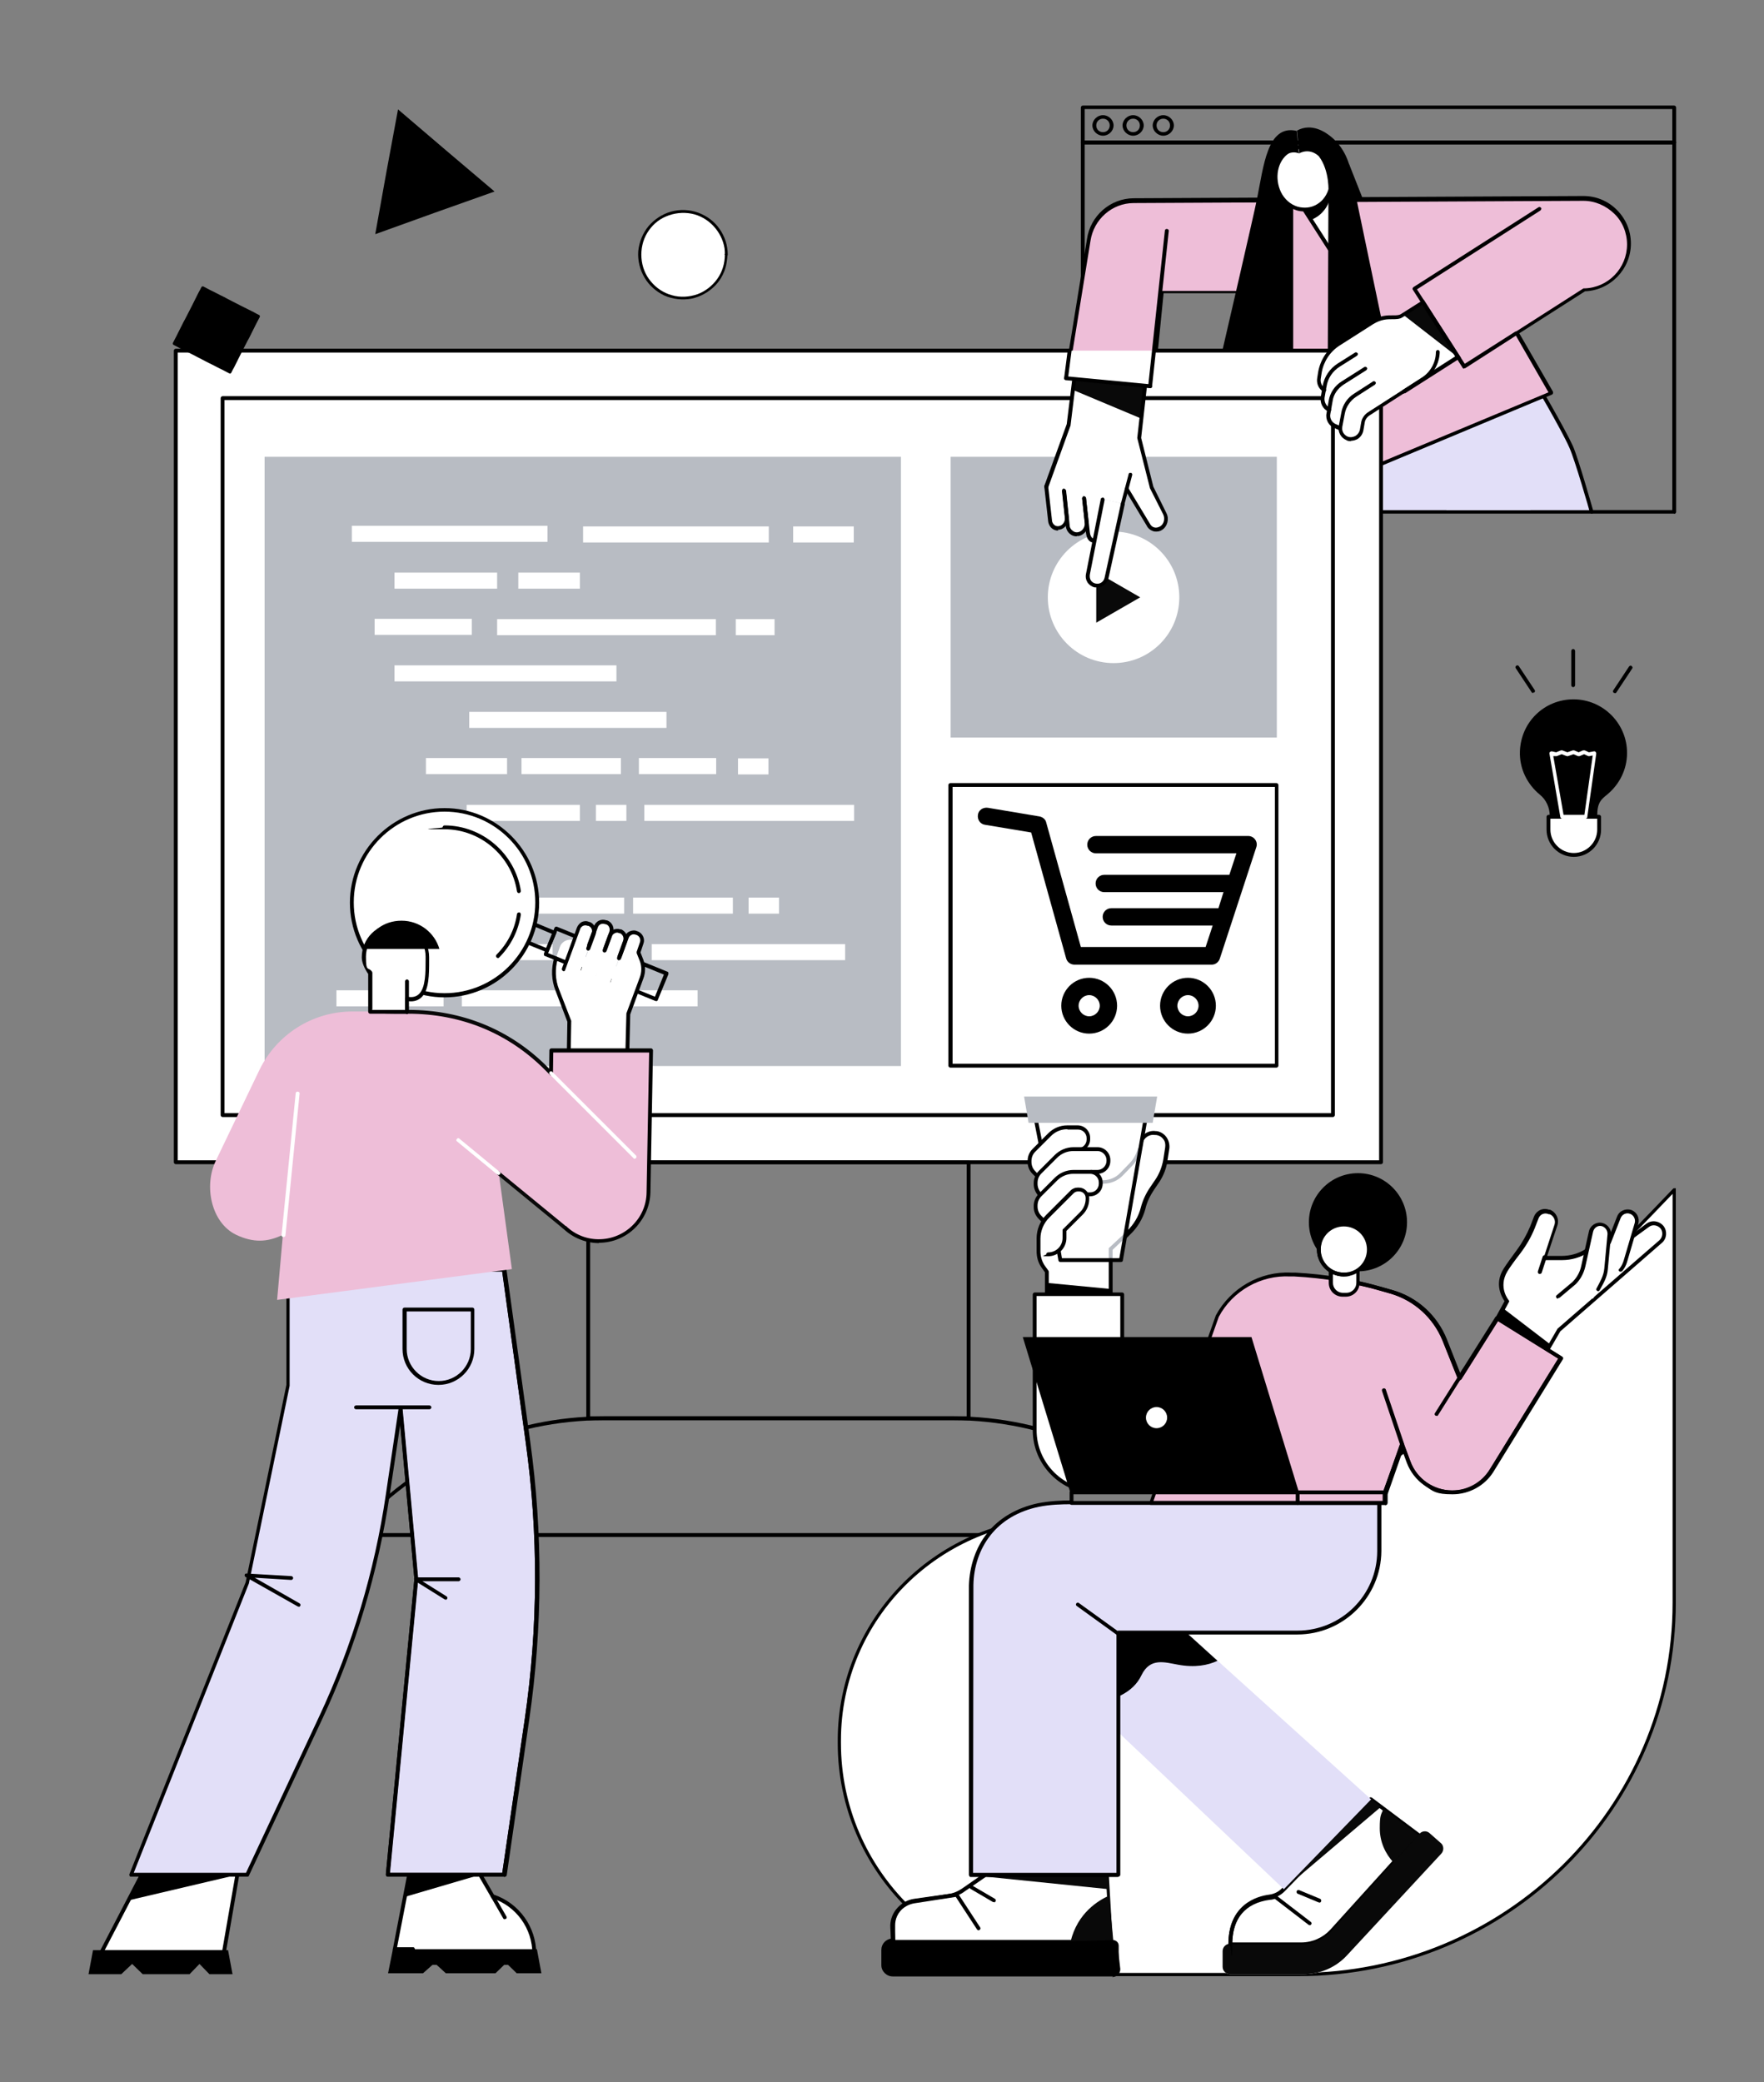 <svg xmlns="http://www.w3.org/2000/svg" id="OBJECTS" viewBox="0 0 550 649"><rect x="0" y="0" width="550" height="649" fill="#808080" stroke="none"/><defs><style>      .st0, .st1 {        fill: #fff;      }      .st1 {        stroke: #000;        stroke-miterlimit: 10;      }      .st2 {        fill: #eebed8;      }      .st3 {        fill: #090909;      }      .st4 {        fill: #e2dff8;      }      .st5 {        fill: #b8bcc3;      }      .st6 {        fill-rule: evenodd;      }    </style></defs><g id="Software_development_team"><g><g><path d="M522,45h-184.4c-.3,0-.6-.3-.6-.6v-10.9c0-.3.3-.6.6-.6h184.4c.3,0,.6.3.6.6v10.9c0,.3-.3.6-.6.6ZM338.2,43.8h183.2v-9.8h-183.2v9.8Z"></path><path d="M522,160.1h-184.4c-.3,0-.6-.3-.6-.6V44.4c0-.3.3-.6.6-.6h184.4c.3,0,.6.3.6.6v115.2c0,.3-.3.6-.6.6ZM338.2,159h183.2V45h-183.2v114Z"></path><path d="M343.9,42.3c-1.8,0-3.3-1.5-3.3-3.2s1.5-3.2,3.3-3.2,3.3,1.5,3.3,3.2-1.5,3.2-3.3,3.2ZM343.9,37c-1.2,0-2.1.9-2.1,2.1s.9,2.1,2.1,2.1,2.1-.9,2.1-2.1-.9-2.1-2.1-2.1Z"></path><path d="M353.3,42.3c-1.8,0-3.3-1.5-3.3-3.2s1.5-3.2,3.3-3.2,3.3,1.5,3.3,3.2-1.5,3.2-3.3,3.2ZM353.3,37c-1.2,0-2.1.9-2.1,2.1s.9,2.1,2.1,2.1,2.1-.9,2.1-2.1-.9-2.1-2.1-2.1Z"></path><path d="M362.7,42.3c-1.8,0-3.3-1.5-3.3-3.2s1.5-3.2,3.3-3.2,3.3,1.5,3.3,3.2-1.5,3.2-3.3,3.2ZM362.7,37c-1.2,0-2.1.9-2.1,2.1s.9,2.1,2.1,2.1,2.1-.9,2.1-2.1-.9-2.1-2.1-2.1Z"></path></g><g><g><polygon class="st4" points="443.8 133.2 451 159 496.3 159 490.9 141 490.9 141 478.1 117.8 443.8 133.2"></polygon><path d="M496.3,160.1c-.3,0-.5-.2-.6-.4,0-.2-4.7-16.5-6.4-20.2-2.4-5.5-11.7-21.3-11.8-21.4-.2-.3,0-.6.2-.8.3-.2.6,0,.8.2.4.6,9.4,16,11.9,21.5,1.7,3.8,6.2,19.7,6.4,20.4,0,.3,0,.6-.4.7,0,0-.1,0-.2,0Z"></path><polygon class="st4" points="477.2 159 465 124.3 430.6 137.7 430.8 159 477.2 159"></polygon></g><g><path class="st2" d="M507.8,76.1c0,7.8-6.1,14.1-13.9,14.3l-21.1,13.5,10.8,18.7-58.2,24.3-35.8-56h-27.5c0,.1-3.7,36.7-3.7,36.7l-27.4-2.3,8.2-50.5c1-6.9,6.9-12.3,14.1-12.3l131.7-.6h.9s7.6,0,7.6,0c7.9,0,14.3,6.3,14.3,14.2Z"></path><path d="M425.5,147.4c-.2,0-.4,0-.5-.3l-35.6-55.7h-26.6c0,.1-3.6,36.2-3.6,36.2,0,.3-.3.6-.6.5l-27.4-2.3c-.2,0-.3,0-.4-.2-.1-.1-.1-.3-.1-.5l8.2-50.5c1-7.3,7.3-12.8,14.6-12.8l140.2-.7s0,0,0,0c3.9,0,7.6,1.5,10.4,4.3,2.8,2.8,4.4,6.5,4.4,10.5,0,8-6.4,14.6-14.3,14.9l-20.5,13.1,10.5,18.2c0,.1.1.3,0,.5,0,.2-.2.3-.3.4l-58.2,24.3c0,0-.2,0-.2,0ZM389.7,90.3c.2,0,.4.1.5.3l35.5,55.5,57.1-23.8-10.4-18.1c-.2-.3,0-.6.2-.8l21.1-13.5c0,0,.2,0,.3,0,7.4-.2,13.3-6.3,13.3-13.7,0-3.6-1.4-7.1-4-9.6-2.6-2.5-6-4-9.6-4s0,0,0,0l-140.2.7c-6.8,0-12.5,5.1-13.5,11.8l-8.1,49.9,26.2,2.2,3.6-36c0-.3.3-.5.6-.5h27.5c0-.1,0-.1,0-.1Z"></path></g><g><polygon points="393.8 109.1 403.2 109.1 403.2 57.3 395.7 49.7 393.8 109.1"></polygon><g><polygon class="st0" points="420.7 67.5 414.5 77.6 404 61.1 412.9 55.4 420.7 67.5"></polygon><path d="M414.5,78.2c-.2,0-.4-.1-.5-.3l-10.5-16.4c0-.1-.1-.3,0-.4,0-.2.1-.3.3-.4l9-5.7c.3-.2.6,0,.8.2l7.7,12.1c.1.2.1.4,0,.6l-6.2,10.1c-.1.2-.3.3-.5.3h0ZM404.8,61.3l9.7,15.1,5.5-9-7.2-11.3-8,5.1Z"></path></g><path d="M415.1,58.8l-2.2-3.4-9,5.7,4.8,7.5c.9-.4,2.7-1.2,4.1-3,2.3-2.8,2.3-6,2.2-6.9Z"></path><g><path class="st0" d="M413.6,50.2c2.9,4.6,1.9,11.3-2.8,14-4.2,2.5-9.7.8-12.1-4.1-2.2-4.5-1.2-10.2,2.6-12.9,4-2.8,9.3-1.6,12.2,2.9Z"></path><path d="M406.7,65.9c-.9,0-1.8-.1-2.6-.4-2.5-.8-4.6-2.6-5.8-5.1-2.3-4.9-1.1-10.9,2.8-13.6,2-1.4,4.4-1.9,6.7-1.4,2.5.5,4.8,2.1,6.3,4.5,1.6,2.5,2.1,5.8,1.4,8.7-.6,2.7-2.2,4.8-4.4,6.1-1.4.8-2.9,1.2-4.5,1.2ZM406.1,46.4c-1.5,0-3,.5-4.3,1.4-3.5,2.4-4.5,7.7-2.4,12.1,1.1,2.2,2.9,3.8,5.1,4.5,2.1.6,4.3.4,6.1-.7,1.9-1.1,3.2-3,3.8-5.3.6-2.6.2-5.6-1.3-7.8-1.4-2.1-3.3-3.6-5.5-4-.5,0-1-.1-1.5-.1Z"></path></g><path class="st0" d="M410.8,57.9c-.3,1.1-.9,2.1-1.9,2.8-2.1,1.7-5.1,1.5-7-.3l8.9-2.6Z"></path><path d="M405.2,47.9s-13.7-7.4-7.4,41.5l2.8,20h-19.5s10.1-43.6,10.8-47.3c2.1-10.3,3.2-23.4,12.4-21.3l.7,7.1Z"></path><path d="M414,109.3h18.8s-10.8-51.5-11.6-55.7c-.7-4.1-2.8-8.2-6.1-10.9-1.8-1.5-6.1-4.5-10.7-2l.7,7.1s3.1-1.9,6.1.9c3.5,4.6,3,11.5,3,11.5l-.2,49.1Z"></path><polygon points="420.5 50.8 425 62.2 421.6 62.3 420.5 50.8"></polygon></g></g><g><g><g><polygon class="st0" points="359.9 109.3 430.6 109.3 430.6 362.3 54.8 362.3 54.8 109.3 333.4 109.3 359.9 109.3"></polygon><path d="M430.6,362.9H54.8c-.3,0-.6-.3-.6-.6V109.3c0-.3.3-.6.6-.6h278.6c.3,0,.6.3.6.6s-.3.6-.6.6H55.4v251.8h374.6V109.9h-70.1c-.3,0-.6-.3-.6-.6s.3-.6.6-.6h70.7c.3,0,.6.3.6.6v253c0,.3-.3.6-.6.6Z"></path></g><g><rect class="st0" x="69.4" y="124.1" width="346.2" height="223.5"></rect><path d="M415.5,348.2H69.4c-.3,0-.6-.3-.6-.6V124.1c0-.3.3-.6.6-.6h346.2c.3,0,.6.3.6.6v223.5c0,.3-.3.6-.6.6ZM70,347h345V124.7H70v222.3Z"></path></g><path d="M302,442.7h-118.6c-.3,0-.6-.3-.6-.6v-79.8c0-.3.3-.6.6-.6h118.6c.3,0,.6.3.6.6v79.8c0,.3-.3.6-.6.6ZM184,441.5h117.4v-78.6h-117.4v78.6Z"></path><path d="M376.4,479.1H109.1c-.2,0-.5-.1-.5-.4,0-.2,0-.5.1-.6l2.9-3.1c19.7-21.3,47.7-33.5,76.8-33.5h108.9c29,0,57,12.2,76.8,33.5l2.9,3.1c.2.2.2.4.1.6,0,.2-.3.4-.5.4ZM110.4,477.9h264.6l-2-2.1c-19.5-21-47.2-33.1-75.9-33.1h-108.9c-28.7,0-56.4,12.1-75.9,33.1l-2,2.1Z"></path></g><g><g><rect class="st5" x="82.5" y="142.4" width="198.4" height="189.9"></rect><g><rect class="st0" x="123" y="207.4" width="69.2" height="5"></rect><g><rect class="st0" x="123" y="178.5" width="32" height="5"></rect><rect class="st0" x="161.6" y="178.5" width="19.2" height="5"></rect></g><rect class="st0" x="133.5" y="265.3" width="26.6" height="5"></rect><g><rect class="st0" x="104.9" y="308.7" width="33.4" height="5"></rect><rect class="st0" x="144" y="308.7" width="73.5" height="5"></rect></g><g><rect class="st0" x="200.9" y="250.9" width="65.4" height="5"></rect><rect class="st0" x="145.5" y="250.9" width="35.3" height="5"></rect><rect class="st0" x="185.8" y="250.9" width="9.5" height="5"></rect></g><g><rect class="st0" x="120.6" y="279.8" width="27.4" height="5"></rect><rect class="st0" x="197.4" y="279.8" width="31.1" height="5"></rect><rect class="st0" x="153.3" y="279.8" width="41.3" height="5"></rect><rect class="st0" x="233.4" y="279.8" width="9.5" height="5"></rect></g><g><rect class="st0" x="132.8" y="236.3" width="25.3" height="5"></rect><rect class="st0" x="162.6" y="236.3" width="31" height="5"></rect><rect class="st0" x="199.2" y="236.3" width="24.1" height="5"></rect><rect class="st0" x="230.1" y="236.4" width="9.5" height="5"></rect></g><rect class="st0" x="146.3" y="221.9" width="61.5" height="5"></rect><g><rect class="st0" x="109.7" y="163.9" width="61" height="5"></rect><rect class="st0" x="181.8" y="164.1" width="57.9" height="5"></rect><rect class="st0" x="247.3" y="164.1" width="18.9" height="5"></rect></g><g><rect class="st0" x="203.2" y="294.3" width="60.3" height="5"></rect><rect class="st0" x="134.2" y="294.3" width="38.1" height="5"></rect></g><g><rect class="st0" x="229.4" y="193" width="12.1" height="5"></rect><rect class="st0" x="116.8" y="192.9" width="30.3" height="5"></rect><rect class="st0" x="155" y="193" width="68.2" height="5"></rect></g></g></g><g><g><rect class="st0" x="296.4" y="244.7" width="101.7" height="87.5"></rect><path d="M398,332.8h-101.7c-.3,0-.6-.3-.6-.6v-87.5c0-.3.3-.6.6-.6h101.7c.3,0,.6.3.6.6v87.5c0,.3-.3.6-.6.6ZM297,331.6h100.5v-86.3h-100.5v86.3Z"></path></g><rect class="st5" x="296.4" y="142.4" width="101.7" height="87.5"></rect><g><circle class="st0" cx="347.2" cy="186.2" r="20.5"></circle><polygon class="st3" points="355.5 186.2 341.8 178.3 341.8 194.1 355.5 186.2"></polygon></g></g></g></g><g><g><g><path class="st0" d="M343.7,153.1l-5.9,1,1.3,12c.2,1.8,1.7,3,3.3,2.7s2.8-1.9,2.6-3.7l-1.3-12Z"></path><path class="st0" d="M337.4,150.9l-5.9,1,1.3,12c.2,1.8,1.7,3,3.3,2.7,1.6-.3,2.8-1.9,2.6-3.7l-1.3-12Z"></path><path class="st0" d="M331.4,150.8l-5.2.9,1.2,10.7c.2,1.6,1.5,2.6,2.9,2.4s2.5-1.7,2.3-3.3l-1.2-10.7Z"></path><path class="st0" d="M350.1,157l-5.7-1.3-5.1,23.2c-.3,1.6.7,3.2,2.2,3.5,1.6.3,3.2-.7,3.5-2.2l5.1-23.2Z"></path><path class="st0" d="M355.5,136.9l-8.1,8.9,10.6,17.6c.8,1.5,2.6,2,4,1.1,1.4-.9,2-2.9,1.2-4.4l-4.2-8.3-3.6-14.9Z"></path><polygon class="st0" points="355.2 136.5 357 120.4 334.8 117.8 333.2 132.3 326.2 151.7 350.1 157 355.2 136.5"></polygon></g><polygon class="st3" points="357.4 120.2 334.8 117.8 334.2 121.4 355.9 130.5 357.4 120.2"></polygon><g><path d="M341,169.2s0,0,0,0c-2.1-.3-2.3-2.4-2.4-3.1l-1.2-10.7c0-.3.2-.6.5-.7.3,0,.6.2.7.5l1.2,10.7c.2,1.6.8,1.9,1.4,2.1.3,0,.5.4.5.7,0,.3-.3.5-.6.5Z"></path><path d="M335.7,167.2c-.7,0-1.4-.2-2-.7-.8-.6-1.3-1.5-1.4-2.6l-1.1-10.7c0-.3.2-.6.5-.7.3,0,.6.2.7.5l1.1,10.7c0,.7.4,1.4,1,1.8.5.4,1.1.5,1.6.4,1.3-.2,2.3-1.6,2.1-3l-.8-7.5c0-.3.2-.6.5-.7.3,0,.6.2.7.5l.8,7.5c.2,2.1-1.2,4-3.1,4.4-.2,0-.4,0-.6,0Z"></path><path d="M329.9,165.4c-.6,0-1.3-.2-1.8-.6-.7-.5-1.2-1.4-1.3-2.4l-1.2-10.7c0-.3.2-.6.5-.7.3,0,.6.2.7.5l1.2,10.7c0,.6.4,1.2.8,1.5.4.3.9.4,1.4.3,1.1-.2,2-1.4,1.8-2.7l-.9-8.3c0-.3.2-.6.5-.7.3,0,.6.2.7.5l.9,8.3c.2,1.9-1.1,3.7-2.8,4-.2,0-.4,0-.5,0Z"></path><path d="M342.1,183.1c-.3,0-.5,0-.8,0-.9-.2-1.7-.8-2.2-1.5-.5-.8-.7-1.7-.5-2.7l4.6-23.3c0-.3.4-.5.7-.5.3,0,.5.4.5.7l-4.6,23.3c-.1.6,0,1.3.3,1.8.3.5.9.9,1.5,1,1.3.3,2.5-.5,2.8-1.8l5.1-23.2c0-.3.4-.5.7-.5.3,0,.5.4.5.7l-5.1,23.2c-.4,1.6-1.8,2.8-3.5,2.8Z"></path><path d="M360.5,165.7c-.3,0-.6,0-.9-.1-.9-.3-1.7-.9-2.1-1.8l-6.7-11.1c-.2-.3,0-.6.2-.8.3-.2.6,0,.8.2l6.7,11.1c.3.6.8,1.1,1.4,1.2.6.2,1.2,0,1.8-.3,1.2-.7,1.6-2.4,1-3.7l-4.2-8.3s0,0,0-.1l-3.9-15.4c0,0,0-.1,0-.2l1.8-16.1c0-.3.3-.6.7-.5.3,0,.6.3.5.7l-1.8,16,3.8,15.2,4.1,8.3c.9,1.8.3,4.1-1.4,5.2-.6.4-1.2.5-1.8.5Z"></path><path d="M350.1,157.6c0,0-.1,0-.2,0-.3,0-.5-.4-.4-.7l2.4-9.1c0-.3.4-.5.7-.4.3,0,.5.4.4.7l-2.4,9.1c0,.3-.3.4-.6.4Z"></path><path d="M326.2,152.3c0,0-.1,0-.2,0-.3-.1-.5-.5-.4-.8l7-19.3,1.7-13.8c0-.3.3-.6.7-.5.3,0,.6.3.5.7l-1.7,13.9s0,0,0,.1l-7,19.4c0,.2-.3.4-.6.4Z"></path></g></g><path d="M358.5,121s0,0,0,0c-.3,0-.6-.3-.5-.7l5.2-48.4c0-.3.3-.6.7-.5.3,0,.6.3.5.7l-5.2,48.4c0,.3-.3.5-.6.5Z"></path></g><g><path d="M456.5,114.9c-.2,0-.4,0-.5-.3l-15.5-24.3c-.2-.3,0-.6.2-.8l39-24.9c.3-.2.6,0,.8.2s0,.6-.2.8l-38.5,24.6,14.9,23.2,15.7-10c.3-.2.6,0,.8.2.2.3,0,.6-.2.8l-16.2,10.4c0,0-.2,0-.3,0Z"></path><g><path class="st0" d="M437,98.4c-1.9,1.2-4.7-.7-9.1,2.1l-10.5,6.7c-3.1,2-5.3,5.2-5.9,8.8l-.3,1.9c-.3,1.5.4,2.9,1.6,3.7h0s-.4,2.1-.4,2.1c-.3,1.6.6,3.2,2.1,3.9l-.2,1.3c-.3,1.7.6,3.4,2.2,4l1.4.6c0,1.4.8,2.7,2.1,3.2,2,.8,4.2-.5,4.5-2.6l.4-2.3c.2-1.1.8-2.1,1.8-2.7l11-7,5.8-3.7,11.1-7.1-10.9-17.1-6.6,4.2Z"></path><polygon class="st3" points="437.5 98.1 454.5 111.3 443.6 94.1 437.5 98.1"></polygon><g><path d="M414.4,128.3c0,0-.2,0-.2,0-1.8-.8-2.7-2.7-2.4-4.6l.6-3.4c.5-2.9,2.2-5.4,4.7-7l5.4-3.4c.3-.2.6,0,.8.2.2.3,0,.6-.2.8l-5.4,3.4c-2.2,1.4-3.7,3.6-4.1,6.2l-.6,3.4c-.2,1.4.5,2.7,1.7,3.3.3.1.4.5.3.8-.1.2-.3.3-.5.3Z"></path><path d="M417.8,134.1c0,0-.1,0-.2,0l-1.4-.6c-1.9-.7-3-2.7-2.6-4.7l.7-4c.4-2.4,1.9-4.6,4-5.9l7.1-4.5c.3-.2.6,0,.8.2.2.3,0,.6-.2.8l-7.1,4.5c-1.8,1.2-3.1,3-3.4,5.1l-.7,4c-.3,1.4.5,2.8,1.9,3.3l1.4.6c.3.1.5.5.3.8,0,.2-.3.4-.6.4Z"></path><path d="M437.6,122.7c-.2,0-.4,0-.5-.3-.2-.3,0-.6.2-.8l16.4-10.5-10.3-16.1-6.1,3.9c-.9.6-2,.6-3.1.6-1.7,0-3.5,0-6,1.5l-10.5,6.7c-3,1.9-5,5-5.6,8.4l-.3,1.9c-.2,1.2.3,2.4,1.4,3.1.3.2.4.5.2.8-.2.3-.5.4-.8.2-1.5-.9-2.2-2.6-1.9-4.3l.3-1.9c.7-3.8,2.9-7.2,6.2-9.2l10.5-6.7c2.8-1.8,5-1.7,6.7-1.7,1,0,1.8,0,2.4-.4l7.1-4.5,11.6,18.1-17.4,11.1c0,0-.2,0-.3,0Z"></path><path d="M421.2,137.5c-.5,0-1,0-1.4-.3-1.7-.7-2.7-2.5-2.4-4.3l.8-4.2c.4-2.5,1.9-4.7,4-6l5.9-3.8c.3-.2.6,0,.8.2.2.3,0,.6-.2.8l-5.9,3.8c-1.8,1.2-3.1,3.1-3.5,5.2l-.8,4.2c-.2,1.3.5,2.5,1.7,3,.8.3,1.6.2,2.4-.2.7-.4,1.2-1.1,1.4-1.9l.4-2.3c.2-1.3,1-2.4,2-3.1l16.8-10.8c2.8-1.8,4.5-4.8,4.5-8.1,0-.3.3-.6.6-.6.3,0,.6.3.6.6-.1,3.7-2,7-5.1,9l-16.8,10.8c-.8.5-1.4,1.4-1.5,2.3l-.4,2.3c-.2,1.2-.9,2.2-1.9,2.8-.6.3-1.3.5-1.9.5Z"></path></g></g></g></g><g><path class="st1" d="M522,370.9v128.7c0,64-52.4,115.9-117.1,115.9h-70.3c-40.2,0-72.9-32.3-72.9-72.1v-.9c0-38.2,31.3-69.2,69.9-69.2h40.8c28.2,0,55.4-10.5,76.1-29.5,32.1-29.4,73.5-72.9,73.5-72.9Z"></path><g><g><g><g><g><path class="st0" d="M345.2,584.3l1.3,20.9c1,0,1.6.4,1.6,1.4l.8,7.1c0,1-.8,1.9-1.9,1.9h-68.6c-1.6,0-3-1.3-3-3v-4.8c0-1.6,1.3-3,3-3v-4.7c0-3.9,2.9-7.2,6.7-7.7l10.7-1.5c1.7-.2,3.3-.9,4.7-1.9l6.9-4.7h37.8Z"></path><path d="M347,616.1h-68.6c-2,0-3.6-1.6-3.6-3.5v-4.8c0-1.8,1.3-3.2,3-3.5v-4.1c0-4.1,3.1-7.7,7.2-8.3l10.7-1.5c1.6-.2,3.1-.9,4.4-1.8l6.9-4.8c0,0,.2-.1.3-.1h37.8c.3,0,.6.2.6.6l1.2,20.4c1.3.2,1.6,1.1,1.6,2l.8,7.1s0,0,0,0c0,1.4-1.1,2.5-2.5,2.5ZM307.6,584.9l-6.7,4.6c-1.4,1.1-3.2,1.8-4.9,2l-10.7,1.5c-3.5.5-6.2,3.6-6.2,7.1v4.7c0,.3-.3.6-.6.6-1.3,0-2.4,1.1-2.4,2.4v4.8c0,1.3,1.1,2.4,2.4,2.4h68.6c.7,0,1.3-.6,1.3-1.3l-.8-7s0,0,0,0c0-.6-.1-.8-1-.8s-.6-.2-.6-.6l-1.2-20.3h-37.1Z"></path></g><polygon class="st3" points="306.5 584.9 307.4 584.3 345.2 584.3 345.7 588.9 306.5 584.9"></polygon><path d="M347.1,604.8c1,0,1.7.8,1.7,1.7v7.1c0,1-.8,1.9-1.9,1.9h-68.6c-1.6,0-3-1.3-3-3v-4.8c0-1.6,1.3-3,3-3h68.7Z"></path><g><path d="M278.4,605.4c-.3,0-.6-.2-.6-.6l-.2-3.8c-.3-4.4,2.8-8.2,7.2-8.9l12.9-2c.5,0,1,.1,1.3.6l6.6,10.1c.2.3.1.6-.2.8-.3.2-.6.1-.8-.2l-6.6-10.1s0,0,0,0l-12.9,2c-3.7.6-6.4,3.8-6.2,7.6l.2,3.8c0,.3-.2.6-.6.6,0,0,0,0,0,0Z"></path><path d="M309.9,592.9c-.1,0-.2,0-.3,0l-7-4.1c-.3-.2-.4-.5-.2-.8.2-.3.5-.4.8-.2l7,4.1c.3.2.4.5.2.8-.1.2-.3.3-.5.3Z"></path></g><path class="st3" d="M333.8,605.2c2.2-9,8.7-12.8,12-14.3l1.3,13.9c.4,0-13.2.3-13.2.3Z"></path></g><path class="st0" d="M383.6,606.1h22.1c3.6,0,7.1-1.5,9.5-4.2l27-29.9.4-.4c.8-.9,2.2-1,3.1-.2l3.4,3c1.1.8,1.2,2.4.3,3.4l-29.4,31.7c-3.5,3.8-8.4,5.9-13.6,5.9h-22.9c-1.2,0-2.3-1-2.3-2.3v-4.9c0-1.2,1-2.3,2.3-2.3Z"></path><g><g><path class="st0" d="M427.5,560.9l14.8,11.1-27,29.9c-2.4,2.7-5.9,4.2-9.5,4.2h-22.1c0-11.8,8-14.3,12.2-14.9,1.7-.2,3.3-1,4.5-2.3l27.2-28.1Z"></path><path d="M405.7,606.7h-22.1c-.3,0-.6-.3-.6-.6,0-12.5,8.9-15,12.7-15.5,1.6-.2,3-.9,4.1-2.1l27.2-28.1c.2-.2.5-.2.8,0l14.8,11.1c.1.1.2.3.2.4,0,.2,0,.3-.2.5l-27,29.9c-2.5,2.8-6.2,4.4-10,4.4ZM384.2,605.5h21.5c3.5,0,6.8-1.5,9.1-4l26.6-29.4-13.8-10.4-26.9,27.7c-1.3,1.4-3,2.2-4.8,2.5-4.3.5-11.4,3-11.7,13.7Z"></path></g><polygon class="st3" points="430.6 563.2 400.3 588.9 427.5 560.9 430.6 563.2"></polygon><path class="st3" d="M383.6,606.1h22.1c3.6,0,7.1-1.5,9.5-4.2l27-29.9.4-.4c.8-.9,2.2-1,3.1-.2l3.4,3c1.1.8,1.2,2.4.3,3.4l-29.4,31.7c-3.5,3.8-8.4,5.9-13.6,5.9h-22.9c-1.2,0-2.3-1-2.3-2.3v-4.9c0-1.2,1-2.3,2.3-2.3Z"></path><path class="st3" d="M434.5,580.6c-2.6-2.8-4.3-6.5-4.3-10.7s.4-4.2,1.2-6.1l10.8,8.2-7.8,8.6Z"></path><g><path d="M383.6,606.7c-.3,0-.6-.3-.6-.6,0-11.1,7-14.4,12.9-15.1.5,0,1-.2,1.5-.4.3-.1.7,0,.8.4.1.3,0,.7-.4.8-.6.2-1.2.4-1.8.4-7.7,1-11.8,5.8-11.8,13.9s-.3.6-.6.6Z"></path><path d="M408.4,600.1c-.1,0-.3,0-.4-.1l-10.8-8.3c-.3-.2-.3-.6-.1-.8.2-.3.6-.3.8-.1l10.8,8.3c.3.2.3.6.1.8-.1.2-.3.2-.5.2Z"></path><path d="M411.3,593c0,0-.2,0-.2,0l-6.5-2.7c-.3-.1-.4-.5-.3-.8.1-.3.5-.4.8-.3l6.5,2.7c.3.1.4.5.3.8,0,.2-.3.4-.6.4Z"></path></g></g><g><g><polygon class="st4" points="364.7 504.2 427.5 560.9 400.3 588.9 331.4 523.6 345.8 508.6 364.7 504.2"></polygon><path d="M345.8,508.6l18.9-4.4,14.9,13.5c-3,1.4-7,2.2-12.4,1.2-4-.7-8.6-2.3-11.3,3.3-2.6,5.5-8.8,8.1-16.4,9l-8.1-7.7,14.4-15Z"></path></g><g><path class="st4" d="M430.1,468.8v14.9c-.1,14.1-11.5,25.4-25.6,25.4h-55.8v75.5h-45.9v-90.3c.2-14.1,11.6-25.5,25.7-25.5h101.6Z"></path><g><path d="M348.6,509.8c-.1,0-.2,0-.3-.1l-12.6-9.1c-.3-.2-.3-.6-.1-.8.2-.3.6-.3.8-.1l12.6,9.1c.3.2.3.6.1.8-.1.2-.3.2-.5.2Z"></path><path d="M348.6,585.1h-45.9c-.2,0-.3,0-.4-.2s-.2-.3-.2-.4v-90.3c.2-6,2.1-11.8,5.7-16.3,3.6-4.6,9.2-7.9,15.8-9.3,3.6-.7,7.3-.9,10.5-.9.3,0,.6.3.6.6,0,.3-.3.6-.6.6-3.1,0-6.8.1-10.2.8-6.3,1.3-11.6,4.4-15.1,8.9-3.4,4.3-5.2,9.8-5.3,15.5,0,0,0,.2-.1,89.7h44.7v-74.9c0-.3.3-.6.6-.6h55.8c13.7,0,24.9-11.1,24.9-24.8v-15.2c0-.3.3-.6.7-.6.3,0,.6.3.6.6v15.2c-.1,14.3-11.8,26-26.2,26h-55.2v74.9c0,.3-.3.6-.6.6Z"></path></g></g></g></g><g><g><path class="st0" d="M346.3,386.9v17.6h-19.8v-8.1l-1.1-1.5c-1-1.4-1.5-3.1-1.5-4.9v-3.2h22.4Z"></path><g><path class="st0" d="M363.9,357.6l-.6,3.9c-.3,2.3-1.2,4.4-2.5,6.3l-1.7,2.5c-1.3,1.9-2.2,4-2.8,6.2-.5,2.1-1.7,5-4.5,7.6l-7.9,7.5,3.4-23.1,5.3-5.5c1.6-1.6,2.6-3.7,2.9-5.9v-.7c.4-2.2,2.5-3.7,4.7-3.4h.3c2.2.4,3.7,2.4,3.4,4.6Z"></path><path d="M350.8,385.7c-.2,0-.3,0-.4-.2-.2-.2-.2-.6,0-.8l1-1c2.1-2,3.6-4.5,4.3-7.3.6-2.3,1.6-4.4,2.9-6.3l1.7-2.5c1.2-1.8,2-3.9,2.4-6.1l.6-3.9c.1-.9,0-1.8-.6-2.5-.5-.7-1.3-1.2-2.3-1.3h-.3c-1.9-.3-3.6,1-3.9,2.8v.7c-.2.5-.3.9-.4,1.4,0,.3-.4.5-.7.4-.3,0-.5-.4-.4-.7.1-.4.2-.8.3-1.2v-.7c.5-2.5,2.8-4.3,5.4-3.9h.3c1.2.2,2.3.9,3,1.9.7,1,1,2.2.9,3.4l-.6,3.9c-.3,2.3-1.2,4.6-2.5,6.6l-1.7,2.5c-1.2,1.8-2.2,3.8-2.7,6-.8,3-2.4,5.7-4.7,7.9l-1,1c-.1.1-.3.2-.4.2Z"></path></g><polygon points="326.4 399.9 346.3 401.8 346.3 404.5 326.4 404.5 326.4 399.9"></polygon><g><polygon class="st0" points="330.6 392.8 349.5 392.8 357.9 342.4 322.1 342.4 330.6 392.8"></polygon><path class="st5" d="M346.3,393.4c-.3,0-.6-.3-.6-.6v-3.5c0-.2,0-.3.2-.4l4.5-4.2c.2-.2.6-.2.8,0,.2.2.2.6,0,.8l-4.3,4.1v3.2c0,.3-.3.6-.6.6Z"></path><path class="st5" d="M343.9,369.1h-.6c-.3,0-.6-.3-.6-.6s.3-.6.6-.6h.6c2,0,4-.8,5.4-2.3l2.9-3c1.2-1.2,2-2.7,2.5-4.4,0-.3.4-.5.7-.4.3,0,.5.4.4.7-.5,1.8-1.5,3.5-2.8,4.9l-2.9,3c-1.6,1.7-3.9,2.6-6.2,2.6Z"></path><path d="M349.5,393.4h-18.9c-.3,0-.5-.2-.6-.5l-.5-2.9c0-.3.2-.6.5-.7.3,0,.6.2.7.5l.4,2.4h17.9l8.2-47.1h-34.4l2.2,11.1c0,.3-.1.6-.5.7-.3,0-.6-.1-.7-.5l-2.3-11.8c0-.2,0-.4.1-.5.1-.1.3-.2.5-.2h35.8c.2,0,.3,0,.5.2.1.1.2.3.1.5l-8.4,48.3c0,.3-.3.5-.6.5Z"></path><polygon class="st5" points="320.7 350 319.3 341.8 360.8 341.8 359.4 350 320.7 350"></polygon></g><g><path class="st0" d="M336.1,351.4h-3.3c-2.1,0-4.1.8-5.5,2.3l-4.9,4.9c-.9.9-1.4,2.1-1.4,3.3v.3c0,1.2.5,2.4,1.4,3.3l1,1,5.8-5.8c1.5-1.5,3.5-2.3,5.5-2.3h1.4c1.8,0,3.3-1.5,3.3-3.3v-.4c0-1.8-1.5-3.3-3.3-3.3Z"></path><path d="M323.3,367.1c-.2,0-.3,0-.4-.2l-1-1c-1-1-1.5-2.3-1.5-3.7v-.3c0-1.4.5-2.7,1.5-3.7l4.9-4.9c1.6-1.6,3.7-2.5,5.9-2.5h3.3c2.2,0,3.9,1.8,3.9,3.9v.4c0,2.2-1.8,3.9-3.9,3.9h-1.4c-1.9,0-3.7.8-5.1,2.1l-5.8,5.8c-.1.1-.3.2-.4.2ZM332.8,352c-1.9,0-3.7.7-5.1,2.1l-4.9,4.9c-.8.8-1.2,1.8-1.2,2.9v.3c0,1.1.4,2.1,1.2,2.9l.6.6,5.3-5.3c1.6-1.6,3.7-2.5,6-2.5h1.4c1.5,0,2.7-1.2,2.7-2.7v-.4c0-1.5-1.2-2.7-2.7-2.7h-3.3Z"></path></g><path class="st0" d="M323.8,386.1v5.1h2.9c2.8,0,5.1-2.3,5.1-5.1v-2.4l5.3-5.3c1.2-1.2,1.9-2.8,1.9-4.5v-.3c0-1.4-1.2-2.6-2.6-2.6h-.4c-.7,0-1.3.3-1.8.8l-7.6,7.6c-1.8,1.8-2.9,4.3-2.9,6.9Z"></path><g><path class="st0" d="M342.2,358.4h-7.5c-2.1,0-4.1.8-5.5,2.3l-4.9,4.9c-.9.9-1.4,2.1-1.4,3.4v.3c0,1.3.5,2.5,1.4,3.4l1,1,8-8h8.9c1.9,0,3.4-1.5,3.4-3.4v-.3c0-1.9-1.5-3.4-3.4-3.4Z"></path><path d="M324.3,373.1c-.2,0-.3,0-.4-.2-1-1-1.6-2.4-1.6-3.8v-.3c0-1.4.6-2.8,1.6-3.8l4.9-4.9c1.6-1.6,3.7-2.5,5.9-2.5h7.5c2.2,0,4,1.8,4,4v.3c0,2.2-1.8,4-4,4h-2c-.3,0-.6-.3-.6-.6s.3-.6.6-.6h2c1.5,0,2.8-1.3,2.8-2.8v-.3c0-1.5-1.3-2.8-2.8-2.8h-7.5c-1.9,0-3.7.7-5.1,2.1l-4.9,4.9c-.8.8-1.2,1.8-1.2,2.9v.3c0,1.1.4,2.1,1.2,2.9.2.2.2.6,0,.8-.1.1-.3.2-.4.2Z"></path></g><g><path class="st0" d="M339.9,365.1h-5.2c-2.1,0-4.1.8-5.5,2.3l-4.9,4.9c-.9.9-1.4,2.1-1.4,3.3v.3c0,1.3.5,2.5,1.4,3.3l1.3,1.3,8.1-8.3h6.3c1.8,0,3.3-1.5,3.3-3.3v-.4c0-1.8-1.5-3.3-3.3-3.3Z"></path><path d="M325.3,381.2c-.2,0-.3,0-.4-.2l-1-1c-1-1-1.6-2.3-1.6-3.8v-.3c0-1.4.6-2.8,1.6-3.8l4.9-4.9c1.6-1.6,3.7-2.5,5.9-2.5h5.2c2.2,0,3.9,1.8,3.9,3.9v.4c0,2.2-1.8,3.9-3.9,3.9h-.9c-.3,0-.6-.3-.6-.6s.3-.6.6-.6h.9c1.5,0,2.7-1.2,2.7-2.7v-.4c0-1.5-1.2-2.7-2.7-2.7h-5.2c-1.9,0-3.7.7-5.1,2.1l-4.9,4.9c-.8.8-1.2,1.8-1.2,2.9v.3c0,1.1.4,2.1,1.2,2.9l1,1c.2.2.2.6,0,.8-.1.1-.3.2-.4.2Z"></path></g><path d="M346.3,405.1h-19.9c-.3,0-.6-.3-.6-.6v-7.9l-1-1.4c-1.1-1.5-1.6-3.3-1.6-5.2v-4c0-2.7,1.1-5.4,3-7.3l7.6-7.6c.6-.6,1.4-.9,2.2-.9h.4c1.7,0,3.2,1.4,3.2,3.2v.3c0,1.9-.7,3.6-2,4.9l-5.1,5.1v2.2c0,3.2-2.6,5.7-5.7,5.7s-.6-.3-.6-.6.3-.6.6-.6c2.5,0,4.5-2,4.5-4.5v-2.4c0-.2,0-.3.2-.4l5.3-5.3c1.1-1.1,1.7-2.6,1.7-4.1v-.3c0-1.1-.9-2-2-2h-.4c-.5,0-1,.2-1.4.6l-7.6,7.6c-1.7,1.7-2.7,4.1-2.7,6.5v4c0,1.6.5,3.2,1.4,4.5l1.1,1.5c0,.1.1.2.1.3v7.5h18.7v-11.1c0-.3.3-.6.6-.6s.6.3.6.6v11.7c0,.3-.3.6-.6.6Z"></path></g><g><path class="st0" d="M466.8,410.9l3-5.5s-3.8-4.3-.5-9.7c.8-1.2,2.6-3.7,4.1-5.7,1.8-2.3,3.2-4.9,4.3-7.5l1.2-3.1c.6-1.6,2.4-2.3,3.9-1.8h.3c1.6.7,2.4,2.4,1.9,4l-3.4,10.4h5.3c2.7,0,5.4-.8,7.7-2.2l9.4-5.6c1.6-.9,3.6-.6,4.7.9l.2.2,4.8-3.5c1.4-1,3.4-.7,4.4.7,1,1.4.8,3.3-.5,4.4l-31.8,27.6-3.6,6.3-15.6-10Z"></path><polygon points="482.4 420.9 466.8 410.9 468.5 407.7 483.4 419.1 482.4 420.9"></polygon><g><path d="M482.4,421.5c-.1,0-.2,0-.3,0l-15.6-10c-.3-.2-.4-.5-.2-.8l2.8-5.1c-.8-1.2-3.3-5.3-.3-10.1.8-1.3,2.7-3.9,4.1-5.8,1.7-2.3,3.1-4.8,4.2-7.4l1.2-3.1c.8-1.9,2.8-2.8,4.7-2.1h.3c1.9.8,2.9,2.9,2.3,4.8l-3.2,9.6h4.5c2.6,0,5.2-.7,7.4-2.1l9.5-5.6c1.7-1,4-.7,5.3.8l4.3-3.2c1.7-1.2,4-.8,5.3.8,1.2,1.6,1,3.9-.5,5.2l-31.7,27.6-3.6,6.2c0,.1-.2.2-.4.3,0,0,0,0-.1,0ZM467.6,410.7l14.6,9.4,3.3-5.7c0,0,0-.1.1-.2l31.8-27.6c1-.9,1.2-2.5.4-3.6-.9-1.1-2.5-1.4-3.6-.6l-4.8,3.5c-.3.2-.6.1-.8-.1l-.2-.2c-.9-1.2-2.6-1.5-3.9-.7l-9.4,5.6c-2.4,1.5-5.2,2.3-8,2.3h-5.3c-.2,0-.4,0-.5-.2-.1-.2-.1-.4,0-.5l3.4-10.4c.4-1.3-.3-2.7-1.5-3.2h-.3c-1.3-.6-2.7,0-3.2,1.3l-1.2,3.1c-1.1,2.7-2.6,5.3-4.4,7.7-2.1,2.7-3.5,4.7-4.1,5.7-3,5,.4,9,.4,9,.2.2.2.5,0,.7l-2.7,5Z"></path><path d="M480.1,397.1c0,0-.1,0-.2,0-.3-.1-.5-.4-.4-.8l1.5-4.6c.1-.3.4-.5.8-.4.3.1.5.4.4.8l-1.5,4.6c0,.2-.3.4-.6.4Z"></path></g><g><path class="st0" d="M494.3,396.1l2.6-1.8c1.7-1.2,2.9-2.8,3.7-4.6l4.1-10.2c.6-1.5,2.3-2.2,3.7-1.6,1.4.5,2.2,2.1,1.7,3.5l-3.5,11.9c-.3,1-.8,1.8-1.4,2.6l-3.4,4.2-7.6-3.9Z"></path><path d="M505.3,396.4c-.1,0-.3,0-.4-.1-.3-.2-.3-.6,0-.8.6-.7,1-1.5,1.3-2.4l3.5-11.9c.3-1.1-.3-2.4-1.4-2.8-1.2-.5-2.5.1-3,1.3l-3.1,7.9c-.1.3-.5.5-.8.3-.3-.1-.5-.5-.3-.8l3.1-7.9c.7-1.8,2.7-2.6,4.5-2,1.7.7,2.6,2.5,2.1,4.3l-3.5,11.9c-.3,1-.8,2-1.5,2.8-.1.1-.3.2-.5.2Z"></path></g><g><path class="st0" d="M488.5,402.2l2.3-2.2c1.4-1.4,2.4-3.2,2.9-5.2l2.4-10.8c.3-1.5,1.9-2.5,3.4-2.2,1.5.3,2.5,1.7,2.3,3.2l-1.5,12.3c-.1,1-.4,1.9-.9,2.8l-2.7,4.7-8.1-2.6Z"></path><path d="M485.8,404.8c-.2,0-.3,0-.5-.2-.2-.3-.2-.6,0-.8l5-4.2c1.3-1.3,2.3-3,2.7-4.9l2.4-10.8c.4-1.9,2.3-3.1,4.1-2.7,1.8.4,3,2.1,2.8,3.8l-1,10.7c-.2,2.5-1.4,4.4-2.5,6.4h0c-.2.4-.5.5-.8.3-.3-.2-.4-.5-.2-.8h0c1.1-2.1,2.2-3.9,2.4-6.1l1-10.7c.1-1.2-.7-2.3-1.8-2.6-1.2-.3-2.4.5-2.7,1.8l-2.4,10.8c-.5,2.1-1.5,4-3,5.5l-5,4.2c-.1,0-.2.1-.4.1Z"></path></g></g><g><g><path class="st0" d="M368.6,440.9l-8.5,24.1h-18.3c-10.6,0-19.2-8.6-19.2-19.2v-42.3h27.3v30.1c0,4,3.3,7.3,7.3,7.3h11.5Z"></path><path d="M360.1,465.6h-18.3c-10.9,0-19.8-8.9-19.8-19.8v-42.3c0-.3.3-.6.6-.6h27.3c.3,0,.6.3.6.6v30.1c0,3.7,3,6.7,6.7,6.7h11.5c.2,0,.4,0,.5.3.1.2.1.4,0,.5l-8.5,24.1c0,.2-.3.4-.6.4ZM323.2,404.1v41.7c0,10.3,8.4,18.6,18.6,18.6h17.9l8.1-22.9h-10.6c-4.4,0-7.9-3.5-7.9-7.9v-29.6h-26.1Z"></path></g><g><path class="st2" d="M486.6,423.2l-21.6,35c-2.6,4.3-7.3,6.8-12.3,6.8s-5.9-.9-8.2-2.6c-2.4-1.7-4.2-4-5.3-6.8l-2-5.4-5.4,15.4v2.8h-72.9l1.2-3.5h13.3v-24.1h-4.8l10.9-30.7c4.5-8.4,13.4-13.4,22.9-13h1.3c9.3.5,18.5,2,27.4,4.6l2.8.8c7.4,2.2,13.5,7.6,16.4,14.8l4.8,12,11.7-18.6,19.8,12.4Z"></path><path d="M431.7,469.1h-72.8c-.2,0-.4,0-.5-.3-.1-.2-.1-.4,0-.5l1.2-3.5c0-.2.3-.4.6-.4h12.7v-22.9h-4.2c-.2,0-.4,0-.5-.3-.1-.2-.1-.4,0-.5l10.9-30.7s0,0,0,0c4.6-8.5,13.8-13.8,23.5-13.3h1.3c9.3.5,18.6,2,27.6,4.7l2.8.8c7.7,2.2,13.8,7.8,16.8,15.2l4.3,10.9,11.1-17.6c.2-.3.5-.4.8-.2l19.8,12.4c.3.2.4.5.2.8l-21.6,35c-2.7,4.4-7.6,7.1-12.8,7.1s-6.1-.9-8.6-2.7c-2.5-1.8-4.4-4.2-5.5-7.1l-1.4-3.8-4.8,13.7v2.7c0,.3-.3.6-.6.6ZM359.7,467.9h71.4v-2.2c0,0,0-.1,0-.2l5.4-15.4c0-.2.3-.4.6-.4h0c.3,0,.5.2.6.4l2,5.4c1,2.7,2.7,4.9,5.1,6.6,2.3,1.6,5.1,2.5,7.9,2.5,4.8,0,9.3-2.5,11.8-6.6l21.3-34.5-18.8-11.7-11.4,18.1c-.1.2-.3.3-.6.3-.2,0-.4-.2-.5-.4l-4.8-12c-2.9-7-8.7-12.3-16-14.5l-2.8-.8c-8.9-2.6-18.1-4.1-27.3-4.6h-1.3c-9.2-.5-18,4.5-22.3,12.6l-10.6,29.9h3.9c.3,0,.6.3.6.6v24.1c0,.3-.3.6-.6.6h-12.9l-.8,2.3Z"></path></g><g><polygon class="st0" points="373.4 440.9 373.4 465 360.1 465 368.6 440.9 373.4 440.9"></polygon><path d="M373.4,465.6h-13.3c-.2,0-.4,0-.5-.3-.1-.2-.1-.4,0-.5l8.5-24.1c0-.2.3-.4.6-.4h4.8c.3,0,.6.3.6.6v24.1c0,.3-.3.6-.6.6ZM361,464.4h11.9v-22.9h-3.8l-8.1,22.9Z"></path></g><g><polygon class="st0" points="373.4 440.9 373.4 465 360.1 465 368.6 440.9 373.4 440.9"></polygon><path d="M373.4,465.6h-13.3c-.2,0-.4,0-.5-.3-.1-.2-.1-.4,0-.5l8.5-24.1c0-.2.3-.4.6-.4h4.8c.3,0,.6.3.6.6v24.1c0,.3-.3.6-.6.6ZM361,464.4h11.9v-22.9h-3.8l-8.1,22.9Z"></path></g><path d="M452.7,465.7c-6.3,0-11.9-3.9-14.1-9.8l-1.4-3.8-4.6,12.8c-.1.3-.5.5-.8.4-.3-.1-.5-.5-.4-.8l5.2-14.3c0-.2.3-.4.6-.4h0c.3,0,.5.2.6.4l2,5.4c2,5.4,7.2,9,13,9s9.2-2.5,11.8-6.6l21.3-34.5-18.8-11.7-11.4,18.1c-.1.2-.3.3-.6.3-.2,0-.4-.2-.5-.4l-4.8-12c-2.9-7-8.7-12.3-16-14.5l-2.8-.8c-2.9-.9-5.9-1.6-8.9-2.2-.3,0-.5-.4-.5-.7,0-.3.4-.5.7-.5,3,.6,6,1.4,8.9,2.2l2.8.8c7.7,2.2,13.8,7.8,16.8,15.2l4.3,10.9,11.1-17.6c.2-.3.5-.4.8-.2l19.8,12.4c.3.2.4.5.2.8l-21.6,35c-2.8,4.5-7.5,7.1-12.8,7.1Z"></path><path d="M447.9,441.3c-.1,0-.2,0-.3,0-.3-.2-.4-.5-.2-.8l8.7-13.8c.2-.3.5-.4.8-.2.3.2.4.5.2.8l-8.7,13.8c-.1.2-.3.3-.5.3Z"></path><path d="M437.2,450.9c-.2,0-.5-.2-.6-.4l-5.7-16.9c-.1-.3,0-.7.4-.8.3-.1.7,0,.8.4l5.7,16.9c.1.3,0,.7-.4.8,0,0-.1,0-.2,0Z"></path></g></g><g><circle cx="423.4" cy="381" r="15.3"></circle><g><path class="st0" d="M418.5,394.4h1.4c1.9,0,3.5,1.6,3.5,3.5v5.7h-8.4v-5.7c0-1.9,1.6-3.5,3.5-3.5Z" transform="translate(838.4 798) rotate(-180)"></path><path d="M419.7,404.2h-1.1c-2.4,0-4.3-1.9-4.3-4.3v-5.5c0-.3.3-.6.6-.6h8.4c.3,0,.6.3.6.6v5.5c0,2.4-1.9,4.3-4.3,4.3ZM415.6,395v4.9c0,1.7,1.4,3.1,3.1,3.1h1.1c1.7,0,3.1-1.4,3.1-3.1v-4.9h-7.2Z"></path></g><g><circle class="st0" cx="419" cy="389.5" r="7.8"></circle><path d="M419,397.9c-4.6,0-8.4-3.8-8.4-8.4s3.8-8.4,8.4-8.4,8.4,3.8,8.4,8.4-3.8,8.4-8.4,8.4ZM419,382.3c-4,0-7.2,3.2-7.2,7.2s3.2,7.2,7.2,7.2,7.2-3.2,7.2-7.2-3.2-7.2-7.2-7.2Z"></path></g><path d="M419,397.9c-3.8,0-7.1-2.6-8.1-6.2,0-.3.1-.6.4-.7.3,0,.6.1.7.4.8,3.1,3.7,5.3,6.9,5.3s.9,0,1.4-.1c.3,0,.6.2.7.5,0,.3-.2.6-.5.7-.5,0-1,.1-1.6.1Z"></path><path d="M411.5,392.1c-.3,0-.5-.2-.6-.4-.2-.7-.3-1.4-.3-2.2s0-1.5.3-2.2c0-.3.4-.5.7-.4.3,0,.5.4.4.7-.2.6-.2,1.2-.2,1.9s0,1.3.2,1.9c0,.3-.1.6-.4.7,0,0-.1,0-.2,0Z"></path><path class="st0" d="M420.4,391.3c-.6,1.6-3.1,2.6-5.3,1.1l5.3-1.1Z"></path></g></g><g><path d="M432,469.1h-97.9c-.3,0-.6-.3-.6-.6v-3.3c0-.3.3-.6.6-.6h97.9c.3,0,.6.3.6.6v3.3c0,.3-.3.6-.6.6ZM334.7,467.9h96.7v-2.1h-96.7v2.1Z"></path><path d="M404.6,469.1c-.3,0-.6-.3-.6-.6v-3.3c0-.3.3-.6.6-.6s.6.3.6.6v3.3c0,.3-.3.6-.6.6Z"></path><polygon points="390.2 416.8 318.9 416.8 333.7 465.2 405 465.2 390.2 416.8"></polygon><circle class="st0" cx="360.6" cy="441.9" r="3.3"></circle></g></g></g><g><g><g><g><polygon class="st0" points="69.8 608.6 31.6 608.6 48.4 576.3 75.4 576.3 69.8 608.6"></polygon><path d="M69.8,609.2H31.6c-.2,0-.4-.1-.5-.3-.1-.2-.1-.4,0-.6l16.8-32.3c.1-.2.3-.3.5-.3h27c.2,0,.3,0,.5.2.1.1.2.3.1.5l-5.6,32.3c0,.3-.3.5-.6.5ZM32.6,608h36.7l5.4-31.1h-25.9l-16.2,31.1Z"></path></g><polygon points="74 584.4 40 592.4 48.4 576.3 75.4 576.3 74 584.4"></polygon><polygon points="72.5 615.4 65.3 615.4 62.2 612.2 59.1 615.4 44.5 615.4 41.2 612.2 37.8 615.4 27.6 615.4 29 607.9 71.1 607.9 72.5 615.4"></polygon></g><g><g><g><path class="st0" d="M166.6,609.1c0,.9,0,1.9-.2,2.8h-37.4c-.1-.9-.2-1.9-.2-2.8s0-1,0-1.5h-5.8l4.9-25.4h20.5l5.1,8.9c7.6,2.5,13,9.6,13,18Z"></path><path d="M166.4,612.5h-37.4c-.3,0-.5-.2-.6-.5-.1-1-.2-1.9-.2-2.9s0-.6,0-.9h-5.1c-.2,0-.3,0-.5-.2-.1-.1-.2-.3-.1-.5l4.9-25.4c0-.3.3-.5.6-.5h20.5c.2,0,.4.1.5.3l5,8.7c7.9,2.7,13.2,10.1,13.2,18.5s0,1.9-.2,2.9c0,.3-.3.5-.6.5ZM129.5,611.3h36.4c0-.7.1-1.5.1-2.2,0-8-5.1-15-12.6-17.4-.1,0-.3-.1-.3-.3l-5-8.6h-19.6l-4.7,24.2h5c.2,0,.3,0,.4.2.1.1.2.3.2.5,0,.5,0,1,0,1.4,0,.7,0,1.5.1,2.2Z"></path></g><polygon points="149.7 584.4 126.2 591.3 128 582.2 148.4 582.2 149.7 584.4"></polygon><path d="M157.4,598.3c-.2,0-.4-.1-.5-.3l-3.8-6.6c-.2-.3,0-.7.2-.8.3-.2.7,0,.8.2l3.8,6.6c.2.3,0,.7-.2.8,0,0-.2,0-.3,0Z"></path></g><polygon points="168.8 615.1 161.1 615.1 157.8 611.9 154.5 615.1 139 615.1 135.5 611.9 131.9 615.1 121 615.1 122.5 607.6 167.4 607.6 168.8 615.1"></polygon></g><g><g><path class="st4" d="M164.5,449.3l-7.4-53.6h-67.4v36.1l-12.7,61.6-36.2,91h36.2l23-49.1c10.3-22,17.3-45.4,20.9-69.4l4-27,4.9,53.3-8.9,92.2h36.2l7-48.4c4.2-28.7,4.3-57.9.3-86.7Z"></path><path d="M157.1,585h-36.2c-.2,0-.3,0-.4-.2-.1-.1-.2-.3-.2-.5l8.9-92.1-4.4-48.2-3.3,22c-3.6,24.1-10.6,47.5-20.9,69.6l-23,49.1c0,.2-.3.3-.5.3h-36.2c-.2,0-.4,0-.5-.3-.1-.2-.1-.4,0-.6l36.2-90.9,12.7-61.5v-36c0-.3.3-.6.6-.6h67.4c.3,0,.6.2.6.5l7.4,53.6c4,28.8,3.9,58.1-.3,86.9l-7,48.4c0,.3-.3.5-.6.5ZM121.5,583.8h35.1l7-47.8c4.2-28.7,4.3-57.8.3-86.5l-7.3-53.1h-66.3v35.5s0,0,0,.1l-12.7,61.6s0,0,0,0l-35.9,90.2h35l22.8-48.7c10.3-22,17.3-45.3,20.8-69.2l4-27c0-.3.3-.5.6-.5.3,0,.6.2.6.5l4.9,53.3s0,0,0,.1l-8.8,91.5Z"></path></g><g><path class="st4" d="M136.7,431.1c-5.8,0-10.6-4.7-10.6-10.6v-12.3h21.2v12.3c0,5.8-4.7,10.6-10.6,10.6Z"></path><path d="M136.7,431.7c-6.2,0-11.2-5-11.2-11.2v-12.3c0-.3.3-.6.6-.6h21.2c.3,0,.6.3.6.6v12.3c0,6.2-5,11.2-11.2,11.2ZM126.8,408.8v11.7c0,5.5,4.5,10,10,10s10-4.5,10-10v-11.7h-20Z"></path></g><g><path d="M157.1,585h-36.2c-.2,0-.3,0-.4-.2-.1-.1-.2-.3-.2-.5l8.9-92.1-4.9-53.2c0-.3.2-.6.5-.6.3,0,.6.2.6.5l4.9,53.3s0,0,0,.1l-8.8,91.5h35.1l7-47.8c4.2-28.7,4.3-57.8.3-86.5l-7.4-53.6c0-.3.2-.6.5-.7.3,0,.6.2.7.5l7.4,53.6c4,28.8,3.9,58.1-.3,86.9l-7,48.4c0,.3-.3.5-.6.5Z"></path><path d="M133.9,439.3h-22.9c-.3,0-.6-.3-.6-.6s.3-.6.6-.6h22.9c.3,0,.6.3.6.6s-.3.6-.6.6Z"></path><path d="M93.2,500.8c0,0-.2,0-.3,0l-16.3-9.2c-.2-.1-.4-.4-.3-.7,0-.3.3-.4.6-.4l13.9.8c.3,0,.6.3.6.6,0,.3-.3.6-.6.6l-11.4-.7,14,8c.3.2.4.5.2.8-.1.2-.3.3-.5.3Z"></path><path d="M139,498.6c-.1,0-.2,0-.3,0l-9.3-5.8c-.2-.1-.3-.4-.3-.7,0-.3.3-.4.6-.4h13.3c.3,0,.6.3.6.6s-.3.6-.6.6h-11.3l7.5,4.7c.3.2.4.5.2.8-.1.2-.3.3-.5.3Z"></path></g></g></g><g><g><g><path class="st0" d="M179.3,293.3l-4.7,12.1-1.1-7.2,1.1-3.1c.6-1.7,2.6-2.6,4.3-2h.4Z"></path><path class="st0" d="M197.5,302.7l-1.8,13.9-17,5-5-12.9c-1.3-3.5-1.4-7.3,0-10.8l.8-2.1,23.1,7.1Z"></path></g><g><circle class="st0" cx="138.6" cy="281.4" r="28.9"></circle><path d="M204.5,312c0,0-.2,0-.2,0l-34.4-14c-.1,0-.3-.2-.3-.3,0-.1,0-.3,0-.5l3.3-8c.1-.3.5-.4.8-.3l34.4,14c.1,0,.3.2.3.3,0,.1,0,.3,0,.5l-3.3,8c0,.2-.3.4-.6.4ZM170.9,297.1l33.3,13.6,2.8-6.9-33.3-13.6-2.8,6.9Z"></path><path d="M138.6,310.9c-16.3,0-29.5-13.3-29.5-29.5s13.3-29.5,29.5-29.5,29.5,13.3,29.5,29.5-13.3,29.5-29.5,29.5ZM138.6,253c-15.6,0-28.3,12.7-28.3,28.3s12.7,28.3,28.3,28.3,28.3-12.7,28.3-28.3-12.7-28.3-28.3-28.3Z"></path><path d="M155.2,298.6c-.2,0-.3,0-.4-.2-.2-.2-.2-.6,0-.8,3.5-3.5,5.7-7.9,6.4-12.7,0-.3.4-.5.7-.5.3,0,.5.4.5.7-.8,5.1-3.1,9.7-6.8,13.4-.1.1-.3.2-.4.2Z"></path><path d="M161.8,278.4c-.3,0-.5-.2-.6-.5-1.7-11.1-11.4-19.4-22.6-19.4s-.6-.3-.6-.6.3-.6.6-.6c11.8,0,22,8.8,23.8,20.4,0,.3-.2.6-.5.7,0,0,0,0,0,0Z"></path><path d="M170.6,296.8c0,0-.2,0-.2,0l-5.7-2.3c-.3-.1-.5-.5-.3-.8.1-.3.5-.5.8-.3l5.1,2.1,1.8-4.4-5.5-2.3c-.3-.1-.5-.5-.3-.8.1-.3.5-.5.8-.3l6,2.5c.3.1.5.5.3.8l-2.3,5.5c0,.1-.2.3-.3.3,0,0-.2,0-.2,0Z"></path></g><g><path class="st0" d="M172,293.6h15.4c1.1,0,2.1.9,2.1,2.1v.8c0,1.1-.9,2.1-2.1,2.1h-15.4v-5h0Z" transform="translate(-159.6 363.5) rotate(-69.8)"></path><path class="st0" d="M176.9,293.6h16.2c1.1,0,2.1.9,2.1,2.1v.8c0,1.1-.9,2.1-2.1,2.1h-16.2v-5h0Z" transform="translate(-156 368.5) rotate(-69.8)"></path><path class="st0" d="M186.4,296.9h16c1.1,0,2.1.9,2.1,2.1v.8c0,1.1-.9,2.1-2.1,2.1h-16v-5h0Z" transform="translate(-153 379.5) rotate(-69.8)"></path><path class="st0" d="M200,304.8l-4.3,11.6-4.7-1.7,7.3-19.7,1.7,4.4c.7,1.7.7,3.6,0,5.4Z"></path><path class="st0" d="M193.3,290.2h.3c1.2.5,1.8,2.1,1.3,3.5l-5.3,14.3-4.7-1.7,5.3-14.3c.5-1.4,1.9-2.2,3.2-1.8Z"></path><polygon class="st0" points="195.9 315.3 195.4 336.3 177.3 330.5 177.7 308.6 195.9 315.3"></polygon></g><g><g><path class="st0" d="M183.9,294.6l2.1-5.7c.5-1.2,1.8-1.9,3.1-1.4h.2c1.2.5,1.9,1.9,1.4,3.1l-1.8,5-4.9-1Z"></path><path d="M188.8,296.2c0,0-.1,0-.2,0-.3-.1-.5-.5-.4-.8l1.8-5c.3-.9-.1-2-1.1-2.3h-.2c-.9-.4-2,0-2.3,1l-2.1,5.7c-.1.3-.5.5-.8.4-.3-.1-.5-.5-.4-.8l2.1-5.7c.6-1.6,2.3-2.4,3.9-1.8h.2c1.6.6,2.4,2.4,1.8,3.9l-1.8,5c0,.2-.3.4-.6.4Z"></path></g><path d="M193.2,298.7c0,0-.1,0-.2,0-.3-.1-.5-.5-.4-.8l1.7-4.7c.3-.9-.1-1.9-1-2.3h-.3c-.4-.3-.9-.2-1.3,0-.4.2-.8.5-.9,1l-1.7,4.6c-.1.3-.5.5-.8.4-.3-.1-.5-.5-.4-.8l1.7-4.6c.6-1.5,2.3-2.3,3.8-1.8h.3c1.5.7,2.3,2.4,1.8,3.9l-1.7,4.7c0,.2-.3.4-.6.4Z"></path><path d="M175.8,302.7c0,0-.1,0-.2,0-.3-.1-.5-.5-.4-.8l4.7-12.8c.3-.7.8-1.3,1.5-1.7.7-.3,1.5-.4,2.3,0h.2c1.5.6,2.3,2.4,1.8,3.9l-1.7,4.6c-.1.3-.5.5-.8.4-.3-.1-.5-.5-.4-.8l1.7-4.6c.3-.9-.1-2-1.1-2.3h-.2c-.5-.2-.9-.2-1.4,0-.4.2-.8.6-.9,1l-4.7,12.8c0,.2-.3.4-.6.4Z"></path><path d="M195.4,336.9c0,0-.1,0-.2,0l-18.1-5.8c-.3,0-.4-.3-.4-.6l.2-12-3.7-9.7c-1.3-3.3-1.4-6.9-.4-10.2,0-.3.4-.5.7-.4.3,0,.5.4.4.7-.9,3.1-.8,6.5.4,9.5l3.8,9.8c0,0,0,.1,0,.2l-.2,11.7,16.9,5.4.5-19.4c0,0,0-.1,0-.2l4.2-11.3c.6-1.6.6-3.4,0-5l-1-2.5c0-.1,0-.3,0-.4l1-2.9c.4-1-.1-2-1.1-2.4h-.1c-.5-.2-1-.2-1.4,0-.4.2-.8.6-.9,1l-2.4,6.5c-.1.3-.5.5-.8.4-.3-.1-.5-.5-.4-.8l2.4-6.5c.3-.8.8-1.4,1.6-1.7.7-.3,1.6-.4,2.3,0h.1c1.6.6,2.4,2.4,1.8,3.9l-.9,2.7.9,2.3c.7,1.9.7,3.9,0,5.8l-4.1,11.2-.5,20.1c0,.2,0,.4-.3.5-.1,0-.2.1-.3.1Z"></path></g></g><g><g><path class="st2" d="M186.5,386.9c-8.6-.1-15.4-7.2-15.2-15.7l.6-43.7h31.1c0,0-.8,44.2-.8,44.2-.1,8.6-7.2,15.4-15.7,15.2Z"></path><path d="M186.8,387.5c0,0-.2,0-.3,0-8.9-.2-16-7.5-15.8-16.4l.6-43.7c0-.3.3-.6.6-.6h31.1c.2,0,.3.1.4.2.1.1.2.3.2.4l-.8,44.2c-.2,8.8-7.3,15.8-16.1,15.8ZM172.5,328.1l-.6,43.1c-.1,8.2,6.4,15,14.6,15.1,8.2.1,15-6.4,15.1-14.6l.8-43.6h-29.9Z"></path></g><g><path class="st2" d="M197.9,360.6l-27.7-27.7c-11.2-11.3-26.5-17.6-42.4-17.6h-17.9c-12.4,0-23.6,7.1-29,18.2l-13.6,28.3c-3.8,7.8-1.5,19.3,6.3,23.1,5.3,2.5,9.7,2.4,14.6,0l-1.8,20.3,73.2-9.6-4.1-30,20.6,16.9,21.9-21.9Z"></path><path class="st3" d="M176,383.1c-.1,0-.3,0-.4-.1l-20.6-16.9c-.3-.2-.3-.6,0-.8.2-.3.6-.3.8,0l20.6,16.9c.3.2.3.6,0,.8-.1.1-.3.2-.5.2Z"></path><path class="st0" d="M155.4,366.2c-.1,0-.3,0-.4-.1l-12.5-10.3c-.3-.2-.3-.6,0-.8.2-.3.6-.3.8,0l12.5,10.3c.3.2.3.6,0,.8-.1.1-.3.2-.5.2Z"></path><path class="st3" d="M171.8,335.2c-.2,0-.3,0-.4-.2l-1.6-1.6c-11.4-11.4-26.1-17.4-42.5-17.4s-.6-.3-.6-.6.3-.6.6-.6c16.7,0,31.7,6.1,43.3,17.7l1.6,1.6c.2.2.2.6,0,.8-.1.1-.3.2-.4.2Z"></path><path class="st0" d="M197.9,361.2c-.2,0-.3,0-.4-.2l-26.1-26.1c-.2-.2-.2-.6,0-.8.2-.2.6-.2.8,0l26.1,26.1c.2.2.2.6,0,.8-.1.1-.3.2-.4.2Z"></path><path class="st0" d="M88.3,385.6s0,0,0,0c-.3,0-.6-.3-.5-.7l4.4-44.1c0-.3.3-.6.7-.5.3,0,.6.3.5.7l-4.4,44.1c0,.3-.3.5-.6.5Z"></path></g></g></g><g><g><path class="st0" d="M128.2,311.4c-.4,0-.8,0-1.2-.1v4.1h-11.5v-12c-1.2-1.7-2-3.5-2-5.1,0-5.5,4.5-9.9,9.9-9.9s9.9,4.5,9.9,9.9.4,13.1-5.1,13.1Z"></path><path d="M126.9,316h-11.5c-.3,0-.6-.3-.6-.6v-11.8c-1.3-1.9-2-3.7-2-5.2,0-5.8,4.7-10.5,10.5-10.5s10.5,4.7,10.5,10.5v1c0,4.3,0,9.1-2.3,11.4-1,1-2.4,1.5-4.1,1.3v3.4c0,.3-.3.6-.6.6ZM116,314.8h10.3v-3.5c0-.2,0-.3.2-.5.1-.1.3-.2.5-.1,1.6.3,2.8,0,3.7-.9,2-2,2-6.7,2-10.6v-1c0-5.2-4.2-9.3-9.3-9.3s-9.3,4.2-9.3,9.3.7,3,1.9,4.7c0,.1.1.2.1.3v11.4Z"></path></g><path d="M137,295.8c-1.5-5.1-6.2-8.8-11.8-8.8s-10.1,3.4-11.5,8.8h23.2Z"></path><path d="M126.9,316.1c-.3,0-.6-.3-.6-.6v-9.6c0-.3.3-.6.6-.6s.6.3.6.6v9.6c0,.3-.3.6-.6.6Z"></path></g></g><g><path d="M507.3,234.7c0-9.2-7.5-16.7-16.7-16.7-9.1,0-16.4,7.1-16.7,16.2-.2,5.4,2.3,10.3,6.2,13.5,2,1.6,3.1,4.1,3.1,6.6,0,4.1,3.3,7.4,7.4,7.4s7.4-3.3,7.4-7.4,1.2-5.1,3.2-6.7c3.7-3.1,6.1-7.7,6.1-12.9Z"></path><g><path class="st0" d="M490.7,266.5c-4.4,0-7.9-3.5-7.9-7.9v-4h15.8v4c0,4.4-3.5,7.9-7.9,7.9Z"></path><path d="M490.7,267.1c-4.7,0-8.5-3.8-8.5-8.5v-4c0-.3.3-.6.6-.6h15.8c.3,0,.6.3.6.6v4c0,4.7-3.8,8.5-8.5,8.5ZM483.4,255.2v3.4c0,4,3.3,7.3,7.3,7.3s7.3-3.3,7.3-7.3v-3.4h-14.6Z"></path></g><path class="st0" d="M494.5,255.2h-7.4c-.3,0-.5-.2-.6-.5l-3.4-19.8c0-.2,0-.4.2-.5.1-.1.3-.2.5-.2l1.4.3,1.5-.6c.1,0,.3,0,.4,0l1.6.6,1.7-.6c.1,0,.3,0,.4,0l1.4.6,1.4-.6c.2,0,.3,0,.5,0l1.3.6,1.6-.3c.2,0,.4,0,.5.2.1.1.2.3.2.5l-2.8,19.8c0,.3-.3.5-.6.5ZM487.7,254h6.3l2.6-18.5-1,.2c-.1,0-.2,0-.4,0l-1.3-.6-1.4.6c-.1,0-.3,0-.5,0l-1.4-.6-1.7.6c-.1,0-.3,0-.4,0l-1.6-.6-1.5.6c-.1,0-.2,0-.4,0h-.7c0-.1,3.2,18.3,3.2,18.3Z"></path><path d="M503.5,216c-.1,0-.2,0-.3,0-.3-.2-.4-.6-.2-.8l4.9-7.4c.2-.3.6-.4.8-.2.3.2.4.6.2.8l-4.9,7.4c-.1.2-.3.3-.5.3Z"></path><path d="M478,216c-.2,0-.4,0-.5-.3l-4.9-7.4c-.2-.3-.1-.6.2-.8.3-.2.6-.1.8.2l4.9,7.4c.2.3.1.6-.2.8-.1,0-.2,0-.3,0Z"></path><path d="M490.5,214.2c-.3,0-.6-.3-.6-.6v-10.7c0-.3.3-.6.6-.6s.6.3.6.6v10.7c0,.3-.3.6-.6.6Z"></path></g><path d="M358.5,121s0,0,0,0l-26.2-2.5c-.3,0-.6-.3-.5-.7,0-.3.3-.6.7-.5l26.2,2.5c.3,0,.6.3.5.7,0,.3-.3.5-.6.5Z"></path><path d="M332.3,118.4s0,0,0,0c-.3,0-.6-.3-.5-.7l1.1-8.5c0-.3.3-.6.7-.5.3,0,.6.3.5.7l-1.1,8.5c0,.3-.3.5-.6.5Z"></path></g><path class="st6" d="M348.3,313.5c0-4.8-3.9-8.7-8.7-8.7s-8.7,3.9-8.7,8.7,3.9,8.7,8.7,8.7,8.7-3.9,8.7-8.7h0ZM336.3,313.5c0-1.8,1.5-3.3,3.3-3.3s3.3,1.5,3.3,3.3-1.5,3.3-3.3,3.3-3.3-1.5-3.3-3.3h0ZM379.1,313.5c0-4.8-3.9-8.7-8.7-8.7s-8.7,3.9-8.7,8.7,3.9,8.7,8.7,8.7,8.7-3.9,8.7-8.7h0ZM367.1,313.5c0-1.8,1.5-3.3,3.3-3.3s3.3,1.5,3.3,3.3-1.5,3.3-3.3,3.3-3.3-1.5-3.3-3.3h0ZM381.5,278.1h-37.2c-1.5,0-2.7-1.2-2.7-2.7s1.2-2.7,2.7-2.7h39l2.2-6.7h-43.8c-1.5,0-2.7-1.2-2.7-2.7s1.2-2.7,2.7-2.7h47.5c1.8,0,3.1,1.8,2.5,3.5l-11.4,34.8c-.4,1.1-1.4,1.8-2.5,1.8h-42.8c-1.2,0-2.3-.8-2.6-2l-10.9-39.2-14.4-2.4c-1.5-.2-2.4-1.6-2.2-3.1s1.6-2.4,3.1-2.2l16.1,2.7c1,.2,1.9.9,2.1,1.9l10.8,38.8h38.9s2.2-6.7,2.2-6.7h-31.6c-1.5,0-2.7-1.2-2.7-2.7s1.2-2.7,2.7-2.7h33.2c0,0,.1,0,.2,0l1.7-5.4h0Z"></path><g><circle class="st0" cx="212.9" cy="79.4" r="13.5"></circle><path d="M226,79.4c0,2.7-.8,5.4-2.4,7.6-1.5,2.1-3.7,3.8-6.1,4.7-2.6.9-5.4,1.1-8.1.3-2.5-.7-4.8-2.2-6.5-4.3-1.7-2-2.7-4.6-2.9-7.3-.2-2.7.4-5.5,1.8-7.8,1.4-2.3,3.4-4.1,5.8-5.1,2.5-1.1,5.3-1.4,8-.9,2.6.5,5,1.9,6.8,3.8,1.8,1.9,3.1,4.4,3.5,7,.1.7.1,1.3.1,2,0,.6.9.6.9,0,0-2.9-.9-5.7-2.6-8.1-1.6-2.3-3.9-4-6.6-5-2.7-1-5.8-1.1-8.6-.3-2.7.8-5.1,2.4-6.9,4.5-1.8,2.2-2.9,4.9-3.2,7.8-.2,2.9.5,5.8,2,8.3,1.4,2.4,3.6,4.3,6.1,5.5,2.7,1.2,5.7,1.5,8.5,1,2.8-.6,5.3-2,7.3-4,2-2,3.3-4.7,3.7-7.5.1-.7.2-1.4.2-2.2,0-.6-.9-.6-.9,0Z"></path></g><g><rect x="57.8" y="92.9" width="19.7" height="19.7" transform="translate(-54.7 116.2) rotate(-62.9)"></rect><path d="M72.1,115.6c-.6-.3-1.2-.6-1.7-.9-1.4-.7-2.8-1.4-4.2-2.1-1.7-.9-3.4-1.7-5-2.6-1.5-.7-2.9-1.5-4.4-2.2-.5-.2-1-.5-1.4-.7-.2-.1-.4-.3-.7-.3,0,0,0,0,0,0,0,.2.1.4.2.6.3-.6.6-1.2.9-1.7.7-1.4,1.4-2.8,2.1-4.2.9-1.7,1.7-3.4,2.6-5l2.2-4.4c.2-.5.5-1,.7-1.4.1-.2.3-.4.3-.7,0,0,0,0,0,0-.2,0-.4.1-.6.2.6.3,1.2.6,1.7.9,1.4.7,2.8,1.4,4.2,2.1,1.7.9,3.4,1.7,5,2.6,1.5.7,2.9,1.5,4.4,2.2.5.2,1,.5,1.4.7.2.1.4.3.7.3,0,0,0,0,0,0,0-.2-.1-.4-.2-.6-.3.6-.6,1.2-.9,1.7-.7,1.4-1.4,2.8-2.1,4.2-.9,1.7-1.7,3.4-2.6,5-.7,1.5-1.5,2.9-2.2,4.4-.4.7-.7,1.4-1.1,2.1,0,0,0,0,0,0-.3.5.5.9.7.4.3-.6.6-1.2.9-1.7.7-1.4,1.4-2.8,2.1-4.2.9-1.7,1.7-3.4,2.6-5l2.2-4.4c.4-.7.7-1.4,1.1-2.1,0,0,0,0,0,0,.1-.2,0-.5-.2-.6-.6-.3-1.2-.6-1.7-.9-1.4-.7-2.8-1.4-4.2-2.1-1.7-.9-3.4-1.7-5-2.6-1.5-.7-2.9-1.5-4.4-2.2-.7-.4-1.4-.7-2.1-1.1,0,0,0,0,0,0-.2-.1-.5,0-.6.2-.3.6-.6,1.2-.9,1.7-.7,1.4-1.4,2.8-2.1,4.2-.9,1.7-1.7,3.4-2.6,5-.7,1.5-1.5,2.9-2.2,4.4-.4.7-.7,1.4-1.1,2.1,0,0,0,0,0,0-.1.2,0,.5.2.6.6.3,1.2.6,1.7.9,1.4.7,2.8,1.4,4.2,2.1l5,2.6c1.5.7,2.9,1.5,4.4,2.2.7.4,1.4.7,2.1,1.1,0,0,0,0,0,0,.5.3.9-.5.4-.7Z"></path></g><polygon points="139.1 46.9 154.2 59.7 135.6 66.3 117 73 120.5 53.5 124.1 34.1 139.1 46.9"></polygon></svg>